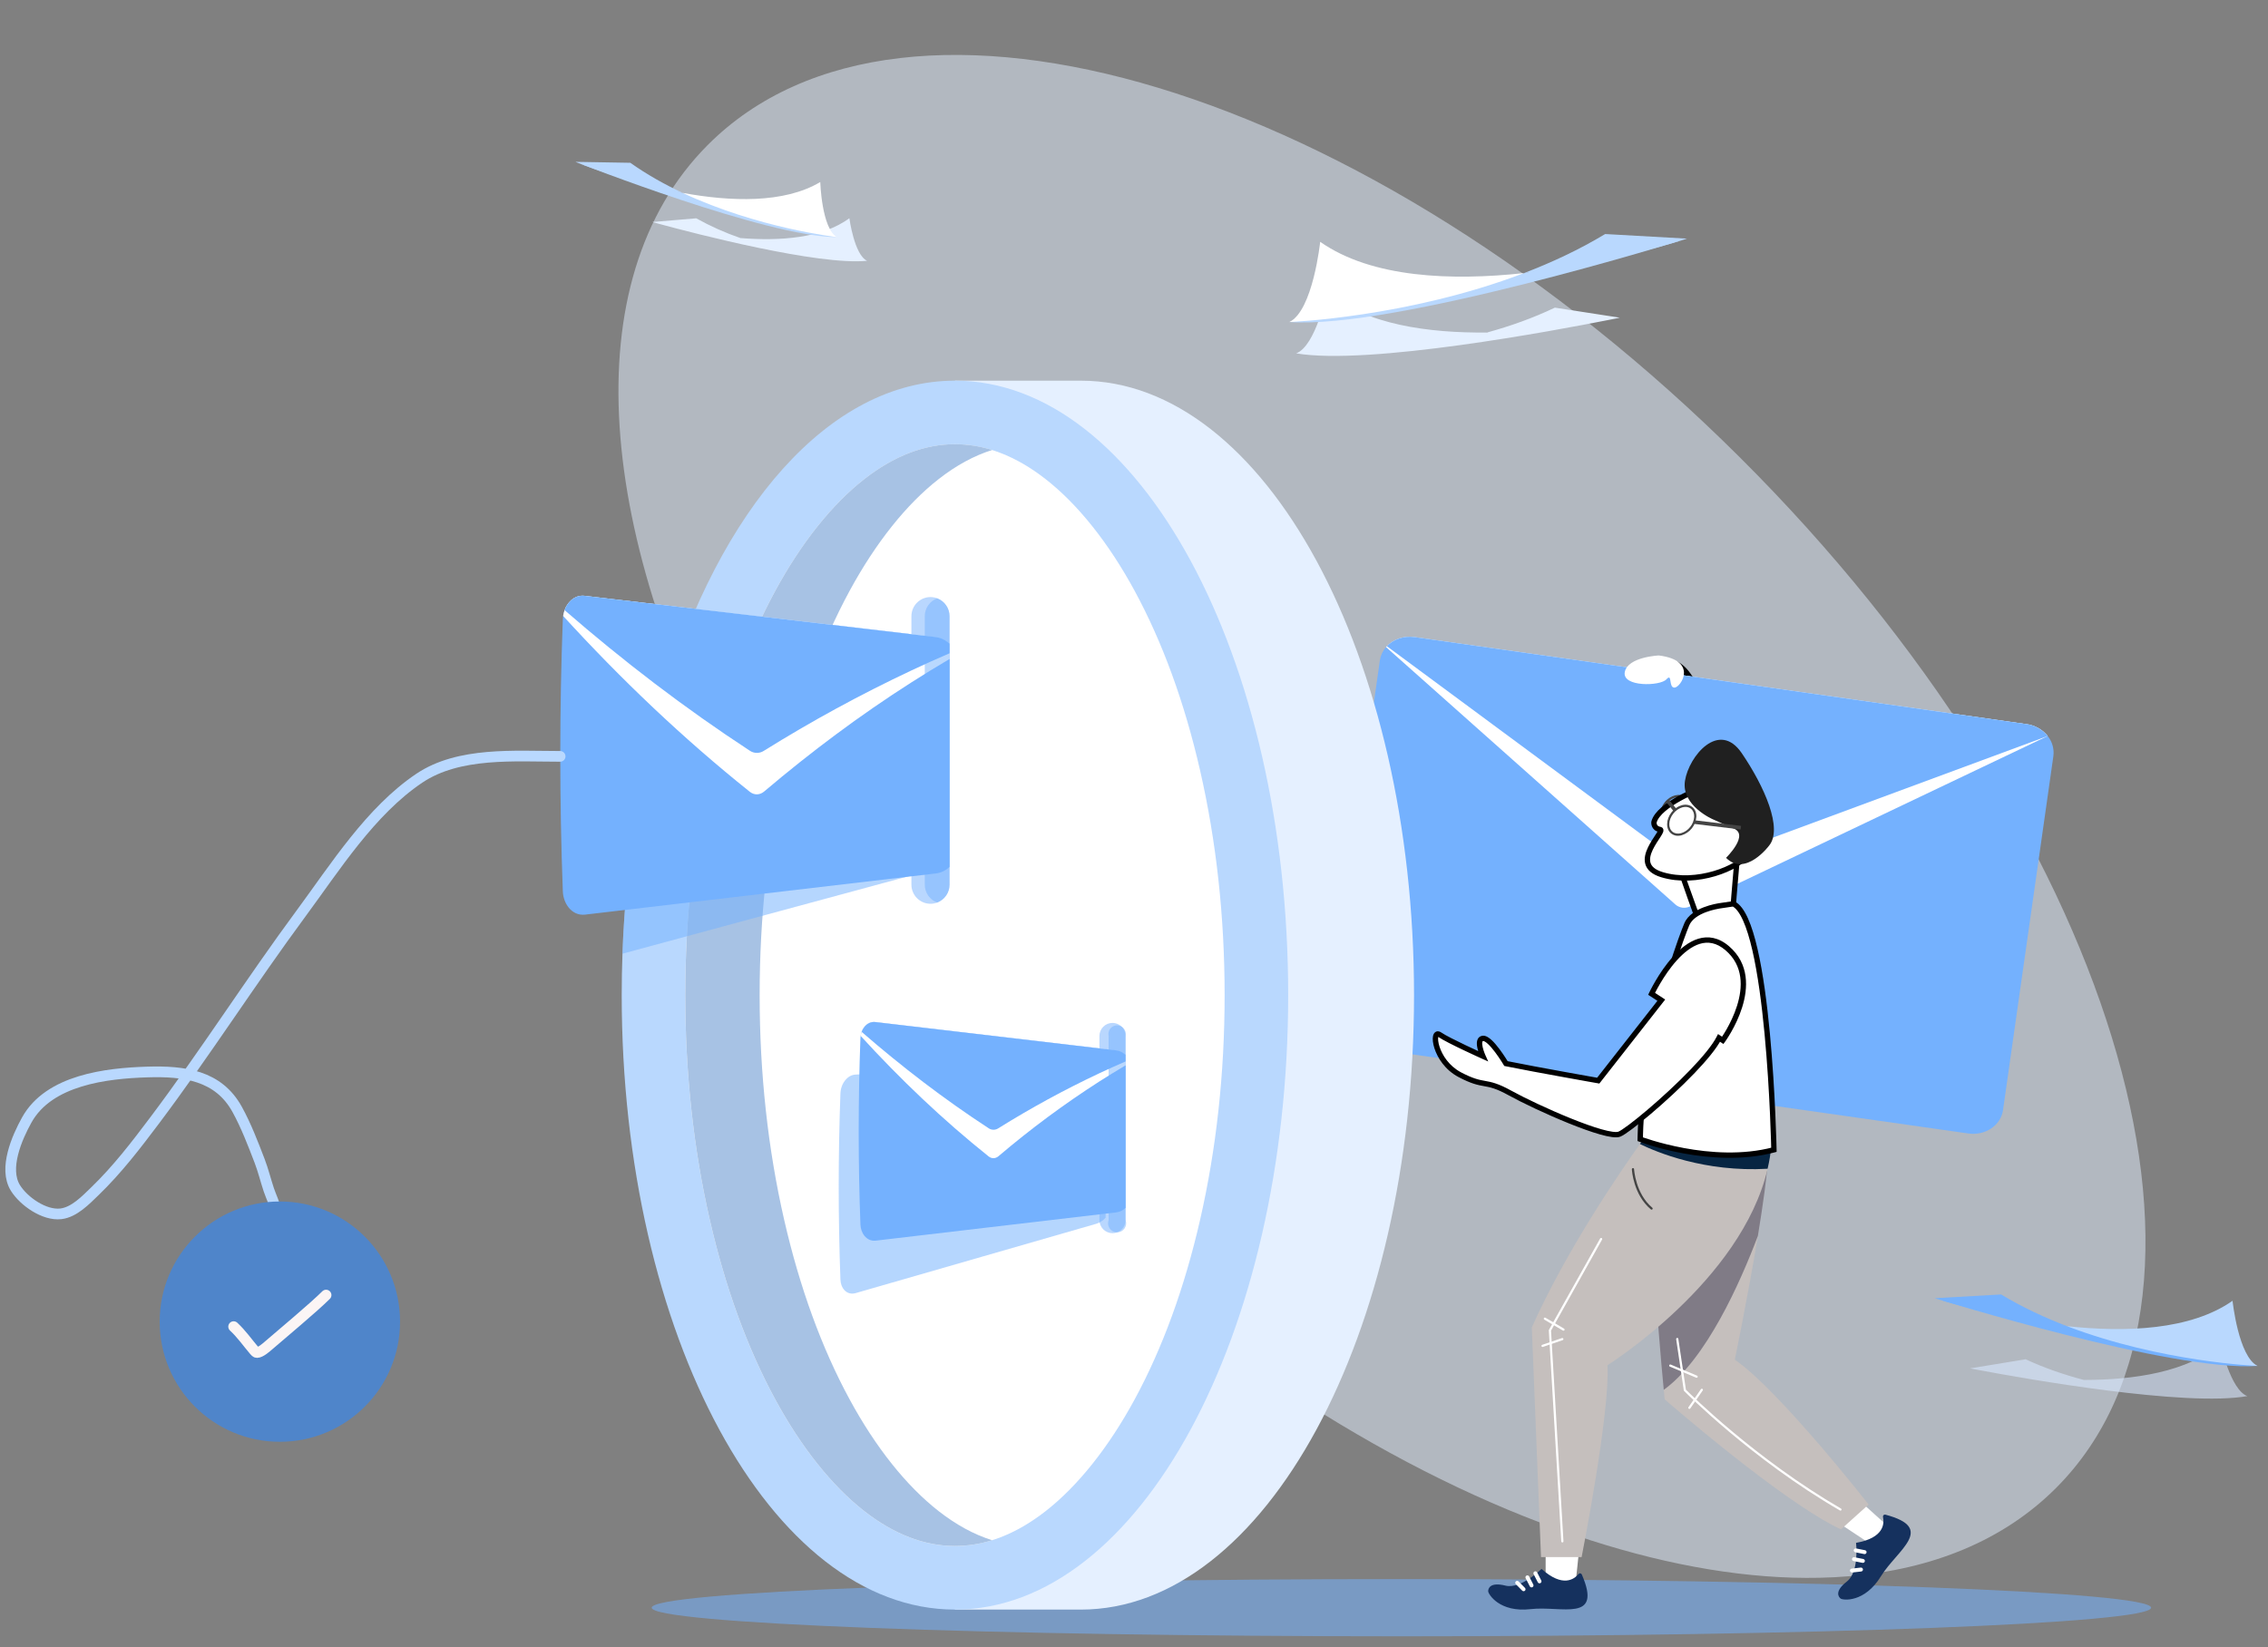 <svg width="212" height="154" viewBox="0 0 212 154" fill="none" xmlns="http://www.w3.org/2000/svg">
<rect x="0" y="0" width="212" height="154" fill="#808080" stroke="none"/>
<g clip-path="url(#clip0_1493_4987)">
<path opacity="0.53" d="M130.994 152.997C169.697 152.997 201.073 151.799 201.073 150.322C201.073 148.845 169.697 147.647 130.994 147.647C92.29 147.647 60.915 148.845 60.915 150.322C60.915 151.799 92.29 152.997 130.994 152.997Z" fill="#74B1FE"/>
<path opacity="0.5" d="M192.213 139.103C187.291 144.044 180.616 146.742 172.81 147.383C171.915 147.458 171.005 147.505 170.08 147.524C163.519 147.666 156.256 146.459 148.63 144.004C147.594 143.671 146.551 143.315 145.501 142.935C129.267 137.066 111.629 125.742 95.739 109.918C94.31 108.496 92.918 107.059 91.564 105.609C82.475 95.895 75.049 85.64 69.503 75.534C55.717 50.429 53.516 26.25 66.144 13.568C84.613 -4.979 127.806 8.088 162.62 42.752C197.433 77.417 210.681 120.558 192.213 139.103Z" fill="#E5F0FF"/>
<path d="M114.352 60.232C116.205 60.232 117.707 58.729 117.707 56.876C117.707 55.023 116.205 53.521 114.352 53.521C112.498 53.521 110.996 55.023 110.996 56.876C110.996 58.729 112.498 60.232 114.352 60.232Z" fill="#D7E4F9"/>
<path d="M110.927 50.081C112.237 48.771 112.237 46.646 110.927 45.336C109.616 44.026 107.492 44.026 106.181 45.336C104.871 46.646 104.871 48.771 106.181 50.081C107.492 51.392 109.616 51.392 110.927 50.081Z" fill="#D7E4F9"/>
<path d="M156.759 61.857C156.759 61.857 158.446 62.431 159.173 65.836L154.731 65.102L156.759 61.857Z" fill="black"/>
<path d="M191.937 70.707L187.231 103.8C187.027 105.23 185.573 106.208 183.982 105.98L126.789 97.842C125.197 97.616 124.072 96.273 124.276 94.843L128.982 61.751C129.049 61.288 129.249 60.854 129.558 60.503C129.583 60.475 129.608 60.448 129.634 60.419C130.248 59.774 131.212 59.426 132.231 59.571L189.424 67.706C190.203 67.809 190.913 68.207 191.406 68.819C191.619 69.081 191.776 69.384 191.867 69.708C191.958 70.033 191.982 70.373 191.937 70.707Z" fill="#74B1FE"/>
<path d="M191.407 68.819L157.955 84.757C157.735 84.862 157.489 84.9 157.247 84.865C157.005 84.831 156.779 84.726 156.597 84.564L129.559 60.503C129.584 60.475 129.608 60.448 129.635 60.419C130.249 59.774 131.212 59.426 132.232 59.571L189.425 67.705C190.204 67.809 190.914 68.207 191.407 68.819Z" fill="white"/>
<path d="M191.407 68.819L159.614 80.577C159.056 80.779 158.457 80.841 157.869 80.757C157.281 80.674 156.723 80.447 156.243 80.097L129.634 60.42C130.249 59.775 131.212 59.426 132.231 59.571L189.425 67.706C190.204 67.809 190.913 68.207 191.407 68.819Z" fill="#74B1FE"/>
<path d="M156.199 77.232C155.97 77.236 155.747 77.161 155.566 77.021C155.042 76.606 155.057 75.712 155.599 75.026C156.141 74.341 157.009 74.122 157.533 74.534C157.791 74.739 157.927 75.061 157.916 75.444C157.89 75.839 157.744 76.218 157.498 76.528C157.252 76.839 156.918 77.067 156.539 77.183C156.428 77.214 156.314 77.231 156.199 77.232ZM156.897 74.531C156.514 74.531 156.076 74.754 155.76 75.154C155.288 75.751 155.258 76.516 155.693 76.86C155.9 77.024 156.182 77.069 156.488 76.987C156.827 76.888 157.125 76.684 157.338 76.403C157.563 76.131 157.694 75.794 157.712 75.441C157.72 75.125 157.612 74.861 157.405 74.698C157.26 74.586 157.081 74.527 156.897 74.531Z" fill="#444444"/>
<path d="M172.036 142.505L174.915 144.414L176.533 142.764L173.877 140.37L172.036 142.505Z" fill="white"/>
<path d="M176.011 141.835C176.144 142.437 176.13 143.798 173.494 144.258C173.494 144.258 173.815 146.96 172.635 147.874C171.456 148.789 171.851 149.314 172.052 149.468C172.252 149.623 174.275 149.897 175.821 147.381C177.334 144.919 181.015 142.884 176.234 141.622C176.204 141.614 176.173 141.614 176.143 141.622C176.113 141.63 176.086 141.645 176.063 141.666C176.041 141.687 176.025 141.714 176.015 141.744C176.006 141.773 176.005 141.804 176.011 141.835Z" fill="#15315E"/>
<path d="M174.474 145.162C174.484 145.114 174.474 145.065 174.447 145.024C174.42 144.984 174.378 144.956 174.33 144.946L173.495 144.782C173.447 144.773 173.398 144.783 173.358 144.81C173.317 144.837 173.289 144.879 173.28 144.927C173.271 144.975 173.281 145.024 173.308 145.064C173.335 145.105 173.377 145.133 173.425 145.142L174.259 145.307C174.307 145.316 174.356 145.306 174.397 145.279C174.437 145.252 174.465 145.21 174.474 145.162Z" fill="white"/>
<path d="M144.478 145.179V147.616L147.238 148.435L147.605 144.92L144.478 145.179Z" fill="white"/>
<path d="M147.553 147.171C147.162 147.65 146.084 148.48 144.093 146.694C144.093 146.694 142.168 148.618 140.721 148.257C139.273 147.897 139.104 148.531 139.107 148.784C139.111 149.038 140.147 150.796 143.078 150.455C145.95 150.12 149.825 151.755 147.859 147.217C147.847 147.188 147.828 147.163 147.803 147.144C147.779 147.125 147.75 147.113 147.719 147.108C147.688 147.104 147.657 147.107 147.628 147.118C147.599 147.129 147.573 147.148 147.553 147.171Z" fill="#15315E"/>
<path d="M143.99 148.022C144.034 148 144.066 147.962 144.081 147.915C144.096 147.869 144.092 147.819 144.07 147.776L143.682 147.019C143.671 146.997 143.656 146.978 143.638 146.963C143.62 146.947 143.598 146.935 143.575 146.928C143.552 146.92 143.528 146.917 143.504 146.919C143.48 146.921 143.457 146.928 143.435 146.939C143.392 146.961 143.359 146.999 143.344 147.046C143.329 147.092 143.333 147.142 143.355 147.186L143.744 147.943C143.766 147.986 143.804 148.019 143.851 148.034C143.897 148.048 143.947 148.044 143.99 148.022Z" fill="white"/>
<path d="M143.243 148.404C143.287 148.382 143.319 148.343 143.334 148.297C143.349 148.251 143.345 148.201 143.323 148.157L142.936 147.4C142.914 147.356 142.875 147.324 142.829 147.309C142.782 147.294 142.732 147.298 142.689 147.32C142.646 147.343 142.613 147.381 142.598 147.427C142.583 147.474 142.587 147.524 142.609 147.567L142.997 148.324C143.019 148.367 143.057 148.4 143.103 148.415C143.15 148.43 143.2 148.426 143.243 148.404Z" fill="white"/>
<path d="M142.544 148.73C142.578 148.695 142.598 148.649 142.598 148.6C142.598 148.551 142.578 148.505 142.544 148.47L141.947 147.863C141.913 147.829 141.866 147.81 141.818 147.81C141.769 147.81 141.723 147.829 141.688 147.863C141.654 147.898 141.635 147.944 141.635 147.993C141.635 148.041 141.654 148.088 141.688 148.123L142.286 148.724C142.32 148.759 142.366 148.779 142.414 148.78C142.462 148.781 142.509 148.763 142.544 148.73Z" fill="white"/>
<path d="M174.667 140.672L172.08 143.001C166.56 140.414 155.605 130.839 155.605 130.839C155.605 130.839 155.571 130.5 155.519 129.949C155.292 127.552 154.704 121.13 154.917 120.92L155.707 109.842L155.995 105.782L165.222 106.604C165.292 106.923 165.304 107.445 165.272 108.116C165.188 109.872 164.796 112.658 164.317 115.562C163.399 121.131 162.161 127.133 162.161 127.133C166.301 129.976 174.667 140.672 174.667 140.672Z" fill="#C5BFBD"/>
<path opacity="0.4" d="M165.272 108.114C165.189 109.87 164.796 112.655 164.317 115.56C162.665 119.932 159.494 127.075 155.519 129.951C155.292 127.554 154.704 121.132 154.917 120.922L155.707 109.843L165.272 108.114Z" fill="#191436"/>
<path d="M165.567 107.216C165.5 107.911 165.386 108.6 165.226 109.279C162.783 119.814 150.258 127.648 150.258 127.648C150.517 132.047 147.842 145.589 147.842 145.589H144.045L143.185 124.115C146.42 116.871 151.518 109.459 153.291 106.97C153.693 106.406 153.923 106.095 153.923 106.095L165.567 107.216Z" fill="#C5BFBD"/>
<path d="M165.567 107.216C165.5 107.91 165.386 108.6 165.226 109.279C159.328 109.621 154.816 107.716 153.291 106.967C153.693 106.403 153.923 106.092 153.923 106.092L165.567 107.216Z" fill="#072542"/>
<path d="M174.314 145.983C174.323 145.935 174.313 145.886 174.285 145.845C174.258 145.805 174.216 145.777 174.169 145.767L173.334 145.603C173.286 145.594 173.237 145.604 173.196 145.631C173.156 145.658 173.128 145.7 173.119 145.748C173.109 145.795 173.119 145.845 173.146 145.885C173.173 145.926 173.215 145.954 173.263 145.963L174.098 146.128C174.146 146.137 174.195 146.127 174.236 146.1C174.276 146.073 174.304 146.031 174.314 145.983Z" fill="white"/>
<path d="M174.137 146.734C174.134 146.71 174.127 146.686 174.116 146.665C174.104 146.643 174.088 146.624 174.07 146.609C174.051 146.594 174.029 146.582 174.006 146.576C173.982 146.569 173.958 146.567 173.934 146.57L173.089 146.665C173.064 146.668 173.041 146.675 173.02 146.687C172.998 146.698 172.979 146.714 172.964 146.733C172.949 146.752 172.938 146.773 172.931 146.797C172.924 146.82 172.922 146.844 172.924 146.868C172.927 146.893 172.934 146.916 172.946 146.937C172.957 146.959 172.973 146.978 172.992 146.993C173.011 147.008 173.032 147.02 173.056 147.026C173.079 147.033 173.103 147.035 173.127 147.033L173.973 146.937C173.997 146.934 174.02 146.927 174.042 146.916C174.063 146.904 174.082 146.889 174.097 146.87C174.112 146.851 174.124 146.829 174.131 146.806C174.137 146.782 174.139 146.758 174.137 146.734Z" fill="white"/>
<path d="M162.42 79.799C162.42 79.799 162.357 80.523 162.281 81.432C162.154 82.922 161.987 84.909 161.987 85.016C161.987 85.189 158.646 85.75 158.646 85.75C158.646 85.75 158.345 84.917 158.019 84.01C157.636 82.94 157.212 81.767 157.198 81.717L162.42 79.799Z" fill="white" stroke="black" stroke-width="0.5"/>
<path d="M155.057 61.286C155.057 61.286 152.156 61.415 151.877 62.833C151.597 64.25 155.186 64.165 155.766 63.52C156.346 62.876 155.938 64.294 156.518 64.294C157.098 64.294 158.796 61.758 155.057 61.286Z" fill="white"/>
<path d="M153.325 106.205C153.379 103.903 153.667 101.535 154.07 99.272L159.328 91.74H162.978C162.978 91.74 163.487 102.42 153.325 106.205Z" fill="#E59D29"/>
<path d="M160.909 96.467C160.727 97.305 159.627 98.688 158.231 100.146L154.505 94.516L156.122 92.452L160.909 96.467Z" fill="#BACAE2"/>
<path d="M165.816 107.507C159.983 109.059 153.318 106.516 153.318 106.516C153.318 106.413 153.323 106.309 153.325 106.205C153.38 103.903 153.667 101.535 154.07 99.272C155.201 92.928 157.251 87.407 157.675 86.418C158.257 85.059 160.554 84.736 160.684 84.703L162.026 84.505C165.405 86.151 165.816 107.507 165.816 107.507Z" fill="white"/>
<path d="M165.816 107.507L165.88 107.749L166.069 107.698L166.066 107.502L165.816 107.507ZM153.318 106.516H153.068V106.688L153.229 106.75L153.318 106.516ZM153.325 106.205L153.075 106.199L153.075 106.2L153.325 106.205ZM154.07 99.272L153.824 99.228L153.824 99.228L154.07 99.272ZM157.675 86.418L157.445 86.319L157.445 86.319L157.675 86.418ZM160.684 84.703L160.648 84.456L160.636 84.458L160.625 84.46L160.684 84.703ZM162.026 84.505L162.136 84.28L162.066 84.246L161.99 84.258L162.026 84.505ZM165.751 107.265C162.886 108.028 159.804 107.787 157.425 107.348C156.238 107.129 155.232 106.862 154.523 106.65C154.168 106.544 153.888 106.451 153.697 106.386C153.602 106.353 153.529 106.327 153.48 106.309C153.456 106.3 153.437 106.294 153.425 106.289C153.419 106.287 153.414 106.285 153.411 106.284C153.41 106.283 153.409 106.283 153.408 106.283C153.408 106.283 153.408 106.283 153.408 106.282C153.408 106.282 153.407 106.282 153.407 106.282C153.407 106.282 153.407 106.282 153.318 106.516C153.229 106.75 153.229 106.75 153.229 106.75C153.229 106.75 153.23 106.75 153.23 106.75C153.23 106.75 153.23 106.75 153.231 106.75C153.232 106.751 153.233 106.751 153.235 106.752C153.239 106.753 153.244 106.755 153.25 106.758C153.264 106.763 153.284 106.77 153.309 106.779C153.361 106.798 153.437 106.825 153.535 106.859C153.731 106.926 154.018 107.021 154.379 107.129C155.102 107.345 156.126 107.617 157.335 107.84C159.747 108.284 162.913 108.538 165.88 107.749L165.751 107.265ZM153.568 106.516C153.568 106.416 153.573 106.322 153.575 106.21L153.075 106.2C153.073 106.296 153.068 106.41 153.068 106.516H153.568ZM153.575 106.211C153.629 103.924 153.915 101.57 154.316 99.316L153.824 99.228C153.419 101.5 153.13 103.881 153.075 106.199L153.575 106.211ZM154.316 99.316C155.444 92.993 157.487 87.491 157.905 86.516L157.445 86.319C157.014 87.324 154.959 92.863 153.824 99.228L154.316 99.316ZM157.905 86.516C158.154 85.935 158.788 85.546 159.439 85.296C160.083 85.049 160.649 84.97 160.744 84.946L160.625 84.46C160.625 84.46 160.618 84.462 160.59 84.467C160.566 84.471 160.534 84.477 160.495 84.485C160.416 84.5 160.31 84.521 160.185 84.55C159.934 84.608 159.605 84.697 159.259 84.83C158.583 85.089 157.778 85.542 157.445 86.319L157.905 86.516ZM160.721 84.951L162.063 84.752L161.99 84.258L160.648 84.456L160.721 84.951ZM161.917 84.73C162.255 84.895 162.601 85.336 162.931 86.069C163.256 86.789 163.545 87.74 163.8 88.85C164.31 91.067 164.677 93.878 164.939 96.647C165.201 99.414 165.358 102.13 165.449 104.156C165.495 105.168 165.524 106.008 165.542 106.594C165.551 106.887 165.557 107.117 165.56 107.273C165.562 107.351 165.564 107.411 165.565 107.451C165.565 107.471 165.565 107.486 165.565 107.497C165.566 107.502 165.566 107.506 165.566 107.508C165.566 107.509 165.566 107.51 165.566 107.511C165.566 107.511 165.566 107.511 165.566 107.512C165.566 107.512 165.566 107.512 165.816 107.507C166.066 107.502 166.066 107.502 166.066 107.502C166.066 107.502 166.066 107.501 166.066 107.501C166.066 107.5 166.066 107.499 166.066 107.498C166.066 107.496 166.065 107.492 166.065 107.486C166.065 107.476 166.065 107.461 166.064 107.44C166.064 107.4 166.062 107.339 166.06 107.261C166.056 107.103 166.05 106.873 166.041 106.579C166.024 105.99 165.994 105.149 165.948 104.133C165.857 102.103 165.7 99.378 165.437 96.6C165.174 93.824 164.805 90.987 164.287 88.738C164.029 87.614 163.731 86.626 163.387 85.863C163.048 85.113 162.642 84.527 162.136 84.28L161.917 84.73Z" fill="black"/>
<path d="M159.098 73.674C159.098 73.674 155.022 75.194 154.602 76.876C154.602 76.876 154.538 77.458 155.168 77.555C155.798 77.653 152.09 80.79 155.346 81.782C158.602 82.773 162.483 81.18 163.432 79.841C164.381 78.503 166.214 71.086 159.098 73.674Z" fill="white" stroke="black" stroke-width="0.5"/>
<path d="M160.111 76.607C160.111 76.607 157.135 75.335 157.502 73.006C157.869 70.677 160.693 67.315 162.807 70.418C164.92 73.521 166.688 77.49 165.351 79.086C165.351 79.086 163.152 82.019 161.341 80.208C161.341 80.208 163.648 77.964 161.943 77.426L160.111 76.607Z" fill="#202020"/>
<path d="M154.382 113.104C154.358 113.104 154.335 113.096 154.316 113.08C152.677 111.709 152.543 109.422 152.538 109.326C152.538 109.312 152.54 109.299 152.544 109.286C152.549 109.273 152.555 109.262 152.565 109.252C152.574 109.242 152.584 109.234 152.597 109.228C152.609 109.222 152.622 109.219 152.635 109.218C152.649 109.217 152.662 109.219 152.675 109.224C152.688 109.228 152.699 109.235 152.709 109.244C152.719 109.253 152.727 109.264 152.733 109.276C152.739 109.289 152.742 109.302 152.743 109.315C152.743 109.338 152.879 111.61 154.448 112.923C154.464 112.936 154.476 112.954 154.481 112.975C154.487 112.995 154.486 113.017 154.479 113.037C154.471 113.056 154.458 113.073 154.441 113.086C154.424 113.098 154.403 113.104 154.382 113.104Z" fill="#444444"/>
<path d="M146.041 144.22C146.015 144.22 145.989 144.21 145.97 144.192C145.951 144.174 145.94 144.149 145.938 144.123L144.773 124.369L149.575 115.797C149.589 115.774 149.611 115.758 149.637 115.752C149.663 115.745 149.69 115.748 149.713 115.761C149.736 115.774 149.753 115.796 149.761 115.821C149.769 115.846 149.767 115.873 149.755 115.897L144.982 124.415L146.143 144.111C146.144 144.124 146.142 144.138 146.138 144.151C146.134 144.163 146.127 144.175 146.118 144.186C146.109 144.196 146.098 144.204 146.086 144.21C146.074 144.216 146.06 144.219 146.047 144.22H146.041Z" fill="white"/>
<path d="M144.189 125.943C144.164 125.943 144.141 125.935 144.122 125.919C144.103 125.903 144.091 125.881 144.087 125.857C144.083 125.833 144.088 125.808 144.1 125.787C144.113 125.767 144.132 125.751 144.155 125.743L146.008 125.109C146.033 125.103 146.06 125.106 146.083 125.118C146.106 125.13 146.123 125.151 146.132 125.176C146.14 125.2 146.139 125.227 146.128 125.251C146.118 125.275 146.098 125.293 146.075 125.303L144.221 125.937C144.211 125.941 144.2 125.943 144.189 125.943Z" fill="white"/>
<path d="M146.15 124.425C146.132 124.425 146.114 124.42 146.098 124.411C145.439 124.019 144.432 123.425 144.362 123.392C144.337 123.38 144.318 123.36 144.309 123.334C144.299 123.309 144.3 123.281 144.311 123.256C144.316 123.244 144.324 123.233 144.333 123.223C144.342 123.214 144.354 123.206 144.366 123.201C144.378 123.196 144.391 123.194 144.405 123.194C144.418 123.194 144.431 123.196 144.444 123.202C144.522 123.235 145.921 124.066 146.203 124.232C146.222 124.243 146.237 124.261 146.245 124.282C146.254 124.303 146.255 124.326 146.248 124.348C146.242 124.37 146.229 124.389 146.211 124.402C146.193 124.416 146.17 124.423 146.148 124.423L146.15 124.425Z" fill="white"/>
<path d="M172.036 141.245C172.018 141.245 172.001 141.24 171.985 141.231C163.712 136.428 157.484 130.118 157.42 130.055L157.396 130.031L156.68 125.221C156.677 125.208 156.677 125.193 156.68 125.18C156.682 125.166 156.688 125.152 156.696 125.141C156.704 125.129 156.714 125.119 156.726 125.112C156.738 125.104 156.752 125.099 156.766 125.097C156.779 125.095 156.794 125.096 156.807 125.1C156.821 125.104 156.834 125.11 156.845 125.119C156.856 125.128 156.865 125.139 156.872 125.151C156.878 125.164 156.882 125.177 156.883 125.191L157.59 129.935C158.015 130.362 164.095 136.413 172.088 141.054C172.108 141.065 172.123 141.082 172.132 141.103C172.141 141.124 172.142 141.148 172.137 141.17C172.131 141.191 172.118 141.211 172.099 141.225C172.081 141.238 172.059 141.246 172.036 141.245Z" fill="white"/>
<path d="M158.592 128.824C158.579 128.824 158.565 128.821 158.553 128.816L156.094 127.781C156.081 127.776 156.069 127.769 156.059 127.759C156.049 127.749 156.041 127.738 156.035 127.725C156.03 127.712 156.027 127.699 156.027 127.685C156.027 127.671 156.03 127.657 156.035 127.644C156.04 127.631 156.048 127.62 156.058 127.61C156.068 127.6 156.08 127.593 156.093 127.588C156.106 127.583 156.12 127.581 156.134 127.581C156.148 127.582 156.162 127.585 156.174 127.591L158.632 128.627C158.654 128.636 158.672 128.652 158.684 128.673C158.695 128.694 158.698 128.718 158.694 128.742C158.689 128.765 158.676 128.786 158.658 128.801C158.639 128.816 158.616 128.824 158.592 128.824Z" fill="white"/>
<path d="M157.913 131.735C157.892 131.735 157.872 131.728 157.855 131.717C157.832 131.701 157.817 131.677 157.812 131.651C157.807 131.624 157.813 131.596 157.829 131.574L158.993 129.891C159.009 129.869 159.033 129.854 159.059 129.849C159.086 129.844 159.114 129.85 159.136 129.865C159.158 129.881 159.174 129.904 159.179 129.931C159.183 129.958 159.178 129.985 159.162 130.008L157.998 131.691C157.989 131.704 157.976 131.716 157.961 131.723C157.946 131.731 157.93 131.735 157.913 131.735Z" fill="white"/>
<path d="M156.85 78.149C156.621 78.153 156.398 78.078 156.217 77.937C155.694 77.523 155.708 76.629 156.251 75.944C156.491 75.628 156.828 75.398 157.209 75.287C157.579 75.189 157.925 75.248 158.183 75.452C158.441 75.655 158.578 75.979 158.566 76.362C158.54 76.757 158.394 77.134 158.148 77.445C157.902 77.755 157.568 77.984 157.189 78.1C157.079 78.131 156.965 78.147 156.85 78.149ZM157.55 75.448C157.452 75.449 157.356 75.462 157.262 75.487C156.924 75.586 156.626 75.79 156.412 76.07C155.94 76.666 155.91 77.431 156.345 77.775C156.552 77.939 156.833 77.984 157.139 77.903C157.478 77.804 157.776 77.599 157.99 77.319C158.214 77.046 158.345 76.709 158.363 76.357C158.371 76.041 158.263 75.777 158.057 75.614C157.912 75.502 157.733 75.443 157.55 75.447V75.448Z" fill="#444444"/>
<path d="M162.745 77.221L158.347 76.69L158.306 77.028L162.704 77.558L162.745 77.221Z" fill="#444444"/>
<path d="M156.746 75.687L156.021 74.792L155.757 75.005L156.482 75.901L156.746 75.687Z" fill="#444444"/>
<path d="M101.027 35.593H89.262V39.833C77.891 48.394 69.878 68.993 69.878 93.046C69.878 117.098 77.891 137.698 89.262 146.259V150.499H101.027C118.23 150.499 132.176 124.776 132.176 93.046C132.176 61.316 118.23 35.593 101.027 35.593Z" fill="#E5F0FF"/>
<path d="M120.412 93.046C120.412 124.776 106.466 150.498 89.263 150.498C72.06 150.498 58.114 124.776 58.114 93.046C58.114 91.743 58.138 90.452 58.185 89.172C58.495 80.584 59.827 72.513 61.961 65.368C67.26 47.619 77.501 35.592 89.263 35.592C106.466 35.593 120.412 61.316 120.412 93.046Z" fill="#B9D8FE"/>
<path d="M89.263 144.556C86.414 144.556 83.564 143.462 80.793 141.299C77.776 138.946 74.895 135.328 72.461 130.839C69.857 126.036 67.802 120.398 66.353 114.081C64.829 107.433 64.055 100.356 64.055 93.046C64.055 85.737 64.828 78.659 66.353 72.011C67.802 65.695 69.856 60.056 72.461 55.253C74.895 50.766 77.776 47.147 80.793 44.794C83.564 42.632 86.414 41.535 89.263 41.535C92.111 41.535 94.961 42.63 97.732 44.794C100.75 47.147 103.631 50.764 106.065 55.253C108.669 60.056 110.724 65.695 112.172 72.011C113.697 78.659 114.471 85.737 114.471 93.046C114.471 100.356 113.698 107.433 112.172 114.081C110.724 120.398 108.67 126.036 106.065 130.839C103.631 135.326 100.75 138.945 97.732 141.299C94.961 143.46 92.112 144.556 89.263 144.556Z" fill="white"/>
<path d="M87.745 141.297C89.387 142.578 91.058 143.486 92.739 144.012C91.615 144.368 90.443 144.55 89.264 144.554C86.414 144.554 83.564 143.459 80.794 141.297C77.776 138.944 74.895 135.326 72.461 130.836C69.858 126.034 67.803 120.395 66.354 114.079C64.829 107.431 64.056 100.353 64.056 93.044C64.056 85.734 64.829 78.657 66.354 72.009C67.803 65.692 69.856 60.054 72.461 55.251C74.895 50.764 77.776 47.145 80.794 44.792C83.564 42.629 86.414 41.533 89.264 41.533C90.443 41.537 91.615 41.719 92.739 42.075C91.058 42.603 89.387 43.509 87.745 44.792C84.727 47.145 81.847 50.763 79.413 55.251C76.808 60.054 74.754 65.692 73.305 72.009C71.782 78.657 71.007 85.734 71.007 93.044C71.007 100.354 71.781 107.431 73.305 114.079C74.754 120.395 76.807 126.034 79.413 130.836C81.847 135.328 84.728 138.944 87.745 141.297Z" fill="#A7C2E4"/>
<path opacity="0.5" d="M105.214 96.864V114.082C105.213 114.331 105.137 114.573 104.995 114.777C104.853 114.982 104.653 115.138 104.42 115.226C104.283 115.278 104.137 115.305 103.99 115.304C103.666 115.303 103.356 115.174 103.127 114.945C102.898 114.716 102.768 114.406 102.768 114.082V96.864C102.769 96.54 102.898 96.23 103.127 96.002C103.356 95.773 103.666 95.644 103.99 95.643C104.136 95.643 104.281 95.67 104.418 95.722C104.651 95.809 104.851 95.966 104.993 96.17C105.135 96.374 105.211 96.617 105.212 96.865L105.214 96.864Z" fill="#74B1FE"/>
<g style="mix-blend-mode:multiply" opacity="0.53">
<path d="M103.039 99.369C102.855 99.294 102.657 99.262 102.459 99.274C101.94 99.302 101.421 99.329 100.902 99.358L79.954 100.476C79.781 100.486 79.613 100.535 79.461 100.618C79.432 100.635 79.403 100.652 79.375 100.67C79.346 100.688 79.32 100.707 79.292 100.727C79.263 100.747 79.237 100.769 79.212 100.791C79.173 100.826 79.135 100.861 79.098 100.901C78.907 101.104 78.762 101.347 78.673 101.612C78.63 101.738 78.599 101.868 78.58 102C78.57 102.073 78.563 102.147 78.559 102.222C78.344 108.067 78.344 113.875 78.559 119.645C78.581 120.405 79.107 121.13 79.953 120.915C86.936 118.904 93.918 116.892 100.901 114.878C101.42 114.729 101.939 114.58 102.459 114.43C102.804 114.327 103.112 114.126 103.346 113.852V99.551C103.253 99.475 103.15 99.413 103.039 99.369Z" fill="#74B1FE"/>
</g>
<g style="mix-blend-mode:multiply" opacity="0.53">
<path d="M86.938 64.494V81.014C86.643 81.335 86.264 81.567 85.843 81.681C85.205 81.855 84.567 82.027 83.928 82.199C75.346 84.525 66.764 86.849 58.182 89.172C58.492 80.584 59.824 72.513 61.958 65.368L83.928 64.268L85.843 64.172C86.085 64.158 86.327 64.195 86.554 64.281C86.692 64.332 86.821 64.404 86.938 64.494Z" fill="#74B1FE"/>
</g>
<path d="M105.214 98.636V112.935C104.974 113.173 104.662 113.323 104.327 113.362C103.808 113.422 103.289 113.483 102.77 113.544C95.787 114.365 88.804 115.186 81.822 116.006C80.973 116.076 80.45 115.262 80.428 114.497C80.212 108.689 80.212 102.882 80.428 97.074C80.431 96.999 80.438 96.927 80.448 96.855C80.467 96.728 80.498 96.603 80.542 96.483C80.627 96.237 80.773 96.016 80.966 95.842C81.003 95.81 81.041 95.781 81.081 95.753C81.106 95.735 81.135 95.718 81.16 95.703C81.186 95.688 81.215 95.673 81.244 95.66C81.272 95.647 81.298 95.635 81.33 95.623C81.487 95.565 81.656 95.544 81.822 95.565C88.805 96.384 95.787 97.205 102.77 98.027C103.289 98.087 103.808 98.148 104.327 98.209C104.663 98.248 104.975 98.4 105.214 98.639V98.636Z" fill="#74B1FE"/>
<path d="M105.214 98.636V99.613C104.389 100.099 103.574 100.6 102.77 101.113C99.474 103.227 96.324 105.562 93.342 108.1C93.06 108.343 92.704 108.357 92.412 108.128C88.114 104.693 84.155 100.914 80.445 96.856C80.464 96.729 80.496 96.604 80.539 96.484C80.624 96.238 80.77 96.018 80.963 95.843C81 95.811 81.038 95.782 81.078 95.754C81.104 95.736 81.133 95.719 81.158 95.704C81.183 95.689 81.213 95.674 81.241 95.661C81.269 95.648 81.296 95.636 81.327 95.624C81.484 95.566 81.653 95.546 81.819 95.566C88.802 96.385 95.784 97.206 102.767 98.028C103.286 98.088 103.805 98.149 104.324 98.21C104.66 98.249 104.972 98.401 105.211 98.64L105.214 98.636Z" fill="white"/>
<path d="M105.214 98.635V99.246C104.392 99.601 103.577 99.968 102.769 100.347C99.515 101.879 96.354 103.602 93.303 105.506C93.172 105.589 93.02 105.633 92.865 105.633C92.709 105.632 92.558 105.587 92.427 105.502C88.25 102.774 84.308 99.752 80.542 96.481C80.627 96.235 80.773 96.014 80.966 95.84C81.002 95.808 81.041 95.778 81.08 95.751C81.106 95.733 81.135 95.716 81.16 95.701C81.186 95.686 81.215 95.671 81.243 95.658C81.272 95.644 81.298 95.632 81.329 95.621C81.487 95.562 81.655 95.542 81.822 95.562C88.805 96.382 95.787 97.203 102.769 98.025C103.289 98.085 103.808 98.146 104.327 98.207C104.531 98.231 104.729 98.297 104.907 98.4C105.019 98.465 105.122 98.544 105.214 98.635Z" fill="#74B1FE"/>
<g style="mix-blend-mode:multiply" opacity="0.5">
<path d="M105.214 96.864V114.082C105.262 114.211 105.278 114.349 105.262 114.485C105.245 114.621 105.195 114.75 105.117 114.863C105.039 114.976 104.935 115.068 104.814 115.131C104.692 115.195 104.557 115.228 104.42 115.228C104.283 115.228 104.148 115.195 104.027 115.131C103.906 115.068 103.802 114.976 103.724 114.863C103.646 114.75 103.596 114.621 103.579 114.485C103.562 114.349 103.579 114.211 103.627 114.082V96.864C103.6 96.745 103.6 96.621 103.627 96.502C103.654 96.383 103.708 96.271 103.784 96.176C103.861 96.08 103.957 96.003 104.067 95.95C104.178 95.897 104.298 95.87 104.42 95.87C104.543 95.87 104.663 95.897 104.773 95.95C104.883 96.003 104.98 96.08 105.056 96.176C105.133 96.271 105.186 96.383 105.214 96.502C105.241 96.621 105.241 96.745 105.214 96.864Z" fill="#74B1FE"/>
</g>
<path opacity="0.5" d="M88.759 57.609V82.722C88.758 83.085 88.647 83.439 88.44 83.737C88.233 84.035 87.94 84.263 87.6 84.391C87.401 84.466 87.19 84.505 86.977 84.505C86.504 84.503 86.052 84.315 85.718 83.981C85.384 83.647 85.196 83.195 85.194 82.722V57.609C85.196 57.137 85.384 56.684 85.718 56.35C86.052 56.016 86.504 55.828 86.977 55.827C87.19 55.827 87.401 55.865 87.6 55.941C87.94 56.069 88.232 56.297 88.439 56.595C88.646 56.893 88.758 57.247 88.759 57.609Z" fill="#74B1FE"/>
<path d="M88.76 60.192V81.05C88.409 81.395 87.954 81.614 87.465 81.671L85.194 81.937C75.01 83.133 64.826 84.329 54.642 85.524C53.404 85.624 52.641 84.437 52.609 83.323C52.294 74.852 52.294 66.381 52.609 57.911C52.613 57.802 52.624 57.696 52.639 57.593C52.666 57.408 52.712 57.226 52.775 57.05C52.9 56.691 53.113 56.37 53.394 56.116C53.449 56.069 53.504 56.027 53.558 55.986C53.597 55.96 53.636 55.935 53.675 55.913C53.714 55.89 53.756 55.868 53.796 55.849C53.837 55.83 53.88 55.813 53.922 55.795C54.151 55.709 54.397 55.68 54.64 55.709C64.824 56.904 75.008 58.1 85.192 59.298L87.463 59.564C87.953 59.621 88.409 59.842 88.757 60.19L88.76 60.192Z" fill="#74B1FE"/>
<path d="M88.76 60.192V61.614C87.556 62.324 86.368 63.053 85.195 63.803C80.379 66.876 75.818 70.288 71.444 73.994C71.032 74.349 70.514 74.369 70.091 74.035C63.825 69.026 58.049 63.514 52.639 57.593C52.666 57.408 52.712 57.226 52.776 57.05C52.9 56.691 53.113 56.37 53.394 56.116C53.449 56.069 53.504 56.027 53.559 55.986C53.597 55.96 53.636 55.935 53.675 55.913C53.714 55.89 53.756 55.868 53.797 55.849C53.837 55.83 53.88 55.813 53.922 55.795C54.151 55.709 54.398 55.68 54.64 55.709C64.824 56.904 75.008 58.1 85.192 59.298L87.463 59.564C87.953 59.621 88.409 59.842 88.757 60.19L88.76 60.192Z" fill="white"/>
<path d="M88.76 60.191V61.082C87.561 61.599 86.372 62.134 85.195 62.688C80.448 64.922 75.838 67.434 71.388 70.211C71.197 70.334 70.974 70.398 70.747 70.397C70.52 70.396 70.298 70.33 70.108 70.206C64.017 66.223 58.268 61.82 52.775 57.05C52.9 56.691 53.113 56.37 53.394 56.116C53.447 56.07 53.501 56.026 53.558 55.986C53.597 55.96 53.636 55.935 53.675 55.913C53.714 55.89 53.756 55.868 53.797 55.849C53.837 55.83 53.88 55.813 53.922 55.795C54.151 55.709 54.398 55.68 54.64 55.709C64.824 56.904 75.008 58.1 85.192 59.298L87.463 59.564C87.761 59.599 88.049 59.695 88.309 59.846C88.474 59.94 88.625 60.056 88.76 60.191Z" fill="#74B1FE"/>
<g style="mix-blend-mode:multiply" opacity="0.5">
<path d="M88.759 57.61V82.722C88.758 83.085 88.647 83.439 88.439 83.737C88.233 84.035 87.94 84.263 87.6 84.391C87.261 84.263 86.968 84.035 86.761 83.737C86.555 83.439 86.443 83.085 86.442 82.722V57.61C86.443 57.247 86.554 56.893 86.761 56.595C86.968 56.297 87.261 56.069 87.6 55.941C87.94 56.069 88.232 56.297 88.439 56.595C88.646 56.893 88.758 57.247 88.759 57.61Z" fill="#74B1FE"/>
</g>
<g style="mix-blend-mode:multiply">
<path d="M151.405 29.703L145.339 28.765C143.298 29.743 141.147 30.501 139.003 31.09H139.084L138.955 31.104L139.003 31.091C133.572 31.15 127.629 30.361 124.037 27.281C124.037 27.281 123.001 32.356 121.16 33.039C127.898 34.189 145.487 30.88 150.222 29.942C150.976 29.799 151.405 29.703 151.405 29.703Z" fill="#E5F0FF"/>
</g>
<path d="M157.689 22.313C157.149 22.484 130.299 30.812 120.526 30.11L157.149 22.484" fill="#B9D8FE"/>
<path d="M120.526 30.11C122.73 29.038 123.404 22.61 123.404 22.61C128.237 26.003 135.716 26.264 142.453 25.535C131.585 29.689 120.526 30.11 120.526 30.11Z" fill="white"/>
<path d="M157.689 22.313C157.689 22.313 150.611 24.651 142.453 25.535C145.044 24.544 147.625 23.342 150.042 21.882L157.689 22.313Z" fill="#B9D8FE"/>
<g style="mix-blend-mode:multiply" opacity="0.6">
<path d="M210.07 130.537C208.489 129.967 207.558 125.634 207.558 125.634C204.512 128.301 199.433 129.026 194.785 129.026L194.826 129.037L194.716 129.026H194.785C192.946 128.541 191.099 127.911 189.343 127.093L184.161 127.945C184.161 127.945 184.528 128.024 185.175 128.139C189.234 128.9 204.314 131.575 210.072 130.535L210.07 130.537Z" fill="#D9E8FF"/>
</g>
<path d="M180.845 121.384C181.283 121.523 203.086 128.286 211.023 127.716L181.284 121.523" fill="#74B1FE"/>
<path d="M211.023 127.716C209.233 126.845 208.686 121.625 208.686 121.625C204.761 124.379 198.69 124.593 193.217 124C202.043 127.374 211.023 127.716 211.023 127.716Z" fill="#B9D8FE"/>
<path d="M180.845 121.384C180.845 121.384 186.591 123.282 193.218 124C191.113 123.196 189.018 122.219 187.055 121.034L180.845 121.384Z" fill="#74B1FE"/>
<g style="mix-blend-mode:multiply">
<path d="M81.053 24.385C79.853 23.843 79.395 20.401 79.395 20.401C76.851 22.295 72.84 22.549 69.21 22.259L69.241 22.27L69.155 22.254L69.21 22.259C67.781 21.767 66.399 21.148 65.08 20.412L60.98 20.759C60.98 20.759 61.262 20.843 61.761 20.973C64.885 21.819 76.494 24.841 81.053 24.385Z" fill="#E5F0FF"/>
</g>
<path d="M53.791 15.134C54.144 15.275 71.664 22.158 78.225 22.171L54.144 15.276" fill="#B9D8FE"/>
<path d="M78.225 22.171C76.806 21.346 76.673 17.02 76.673 17.02C73.28 19.044 68.272 18.854 63.808 18.035C70.861 21.345 78.225 22.171 78.225 22.171Z" fill="white"/>
<path d="M53.791 15.134C53.791 15.134 58.403 17.044 63.805 18.034C62.129 17.246 60.462 16.315 58.92 15.221L53.791 15.134Z" fill="#B9D8FE"/>
</g>
<path fill-rule="evenodd" clip-rule="evenodd" d="M155.29 93.517L154.382 92.924C154.382 92.924 157.82 85.551 161.45 88.657C165.079 91.764 161.034 97.274 161.034 97.274L160.687 97.047C160.264 97.875 159.341 98.987 158.231 100.147C155.678 102.814 152.131 105.735 151.378 106.041C150.214 106.516 143.572 103.541 141.157 102.203C139.924 101.52 139.348 101.416 138.762 101.31C138.2 101.209 137.628 101.106 136.456 100.488C134.063 99.227 133.772 96.186 134.58 96.745C135.389 97.305 138.613 98.753 138.613 98.753C138.613 98.753 137.902 97.179 138.613 97.092C139.325 97.006 140.769 99.445 140.769 99.445C143.745 100.047 149.395 101.04 149.395 101.04L154.506 94.518L155.29 93.517Z" fill="white"/>
<path d="M154.382 92.924L154.156 92.818L154.064 93.015L154.245 93.133L154.382 92.924ZM155.29 93.517L155.486 93.671L155.654 93.457L155.426 93.308L155.29 93.517ZM161.034 97.274L160.897 97.483L161.095 97.613L161.235 97.422L161.034 97.274ZM160.687 97.047L160.824 96.838L160.591 96.686L160.465 96.933L160.687 97.047ZM158.231 100.147L158.412 100.32L158.412 100.32L158.231 100.147ZM151.378 106.041L151.284 105.81L151.284 105.81L151.378 106.041ZM141.157 102.203L141.036 102.421H141.036L141.157 102.203ZM138.762 101.31L138.807 101.064L138.762 101.31ZM136.456 100.488L136.573 100.267L136.456 100.488ZM134.58 96.745L134.438 96.951L134.58 96.745ZM138.613 98.753L138.511 98.981L139.113 99.251L138.841 98.65L138.613 98.753ZM138.613 97.092L138.583 96.844H138.583L138.613 97.092ZM140.769 99.445L140.554 99.573L140.61 99.668L140.719 99.69L140.769 99.445ZM149.395 101.04L149.351 101.287L149.499 101.313L149.591 101.195L149.395 101.04ZM154.506 94.518L154.702 94.672L154.702 94.672L154.506 94.518ZM154.245 93.133L155.153 93.727L155.426 93.308L154.519 92.715L154.245 93.133ZM161.612 88.467C160.642 87.637 159.659 87.494 158.741 87.774C157.845 88.048 157.038 88.718 156.369 89.458C155.697 90.203 155.144 91.043 154.761 91.693C154.569 92.019 154.418 92.299 154.315 92.498C154.264 92.598 154.224 92.677 154.197 92.732C154.184 92.759 154.174 92.781 154.167 92.795C154.163 92.802 154.16 92.808 154.159 92.812C154.158 92.814 154.157 92.815 154.157 92.816C154.156 92.817 154.156 92.817 154.156 92.818C154.156 92.818 154.156 92.818 154.156 92.818C154.156 92.818 154.156 92.818 154.382 92.924C154.609 93.03 154.609 93.03 154.609 93.03C154.609 93.03 154.609 93.03 154.609 93.029C154.609 93.029 154.609 93.029 154.609 93.029C154.61 93.028 154.61 93.027 154.611 93.025C154.612 93.022 154.615 93.017 154.618 93.011C154.624 92.998 154.634 92.978 154.646 92.952C154.672 92.9 154.709 92.824 154.759 92.728C154.858 92.536 155.005 92.264 155.192 91.947C155.566 91.313 156.099 90.504 156.741 89.793C157.385 89.079 158.118 88.487 158.887 88.252C159.635 88.024 160.442 88.124 161.287 88.847L161.612 88.467ZM161.034 97.274C161.235 97.422 161.235 97.422 161.235 97.421C161.235 97.421 161.236 97.421 161.236 97.421C161.236 97.421 161.236 97.421 161.236 97.42C161.237 97.419 161.238 97.418 161.239 97.416C161.241 97.413 161.244 97.409 161.248 97.403C161.257 97.392 161.268 97.376 161.283 97.354C161.313 97.311 161.356 97.249 161.409 97.169C161.515 97.008 161.662 96.776 161.826 96.488C162.154 95.913 162.555 95.111 162.841 94.206C163.41 92.404 163.541 90.119 161.612 88.467L161.287 88.847C162.987 90.302 162.911 92.325 162.364 94.055C162.092 94.916 161.709 95.685 161.392 96.24C161.234 96.517 161.093 96.74 160.992 96.893C160.941 96.969 160.901 97.028 160.873 97.068C160.86 97.088 160.849 97.102 160.842 97.112C160.839 97.117 160.836 97.121 160.834 97.123C160.833 97.124 160.833 97.125 160.833 97.125C160.832 97.126 160.832 97.126 160.832 97.126C160.832 97.126 160.832 97.126 160.832 97.126C160.832 97.126 160.832 97.126 161.034 97.274ZM160.55 97.256L160.897 97.483L161.171 97.064L160.824 96.838L160.55 97.256ZM160.465 96.933C160.06 97.726 159.16 98.815 158.051 99.974L158.412 100.32C159.523 99.159 160.469 98.025 160.91 97.161L160.465 96.933ZM158.051 99.974C156.781 101.3 155.263 102.691 153.968 103.789C153.32 104.338 152.731 104.811 152.258 105.166C151.774 105.529 151.437 105.748 151.284 105.81L151.472 106.273C151.696 106.182 152.085 105.921 152.558 105.566C153.041 105.204 153.639 104.723 154.291 104.17C155.596 103.064 157.128 101.661 158.412 100.32L158.051 99.974ZM151.284 105.81C151.203 105.843 151.029 105.858 150.736 105.82C150.455 105.783 150.104 105.704 149.698 105.59C148.886 105.36 147.881 104.995 146.83 104.57C144.73 103.721 142.475 102.647 141.278 101.984L141.036 102.421C142.254 103.096 144.528 104.179 146.643 105.034C147.701 105.461 148.725 105.834 149.561 106.071C149.979 106.189 150.357 106.275 150.672 106.316C150.974 106.355 151.262 106.359 151.473 106.273L151.284 105.81ZM141.278 101.984C140.016 101.285 139.413 101.174 138.807 101.064L138.718 101.556C139.284 101.658 139.832 101.754 141.036 102.421L141.278 101.984ZM138.807 101.064C138.262 100.966 137.716 100.869 136.573 100.267L136.34 100.709C137.54 101.342 138.138 101.452 138.718 101.556L138.807 101.064ZM136.573 100.267C135.446 99.673 134.811 98.657 134.556 97.858C134.426 97.452 134.405 97.134 134.44 96.97C134.459 96.882 134.48 96.899 134.442 96.918C134.388 96.945 134.37 96.903 134.438 96.951L134.723 96.54C134.589 96.447 134.403 96.379 134.22 96.47C134.052 96.553 133.981 96.726 133.951 96.864C133.889 97.152 133.938 97.568 134.079 98.01C134.366 98.907 135.073 100.042 136.34 100.709L136.573 100.267ZM134.438 96.951C134.863 97.245 135.893 97.756 136.793 98.184C137.248 98.401 137.677 98.6 137.993 98.745C138.151 98.817 138.28 98.876 138.37 98.917C138.415 98.938 138.45 98.954 138.474 98.964C138.486 98.97 138.495 98.974 138.502 98.977C138.505 98.978 138.507 98.979 138.509 98.98C138.509 98.98 138.51 98.981 138.51 98.981C138.511 98.981 138.511 98.981 138.511 98.981C138.511 98.981 138.511 98.981 138.511 98.981C138.511 98.981 138.511 98.981 138.613 98.753C138.716 98.525 138.716 98.525 138.716 98.525C138.716 98.525 138.716 98.525 138.716 98.525C138.716 98.525 138.716 98.525 138.715 98.525C138.715 98.525 138.714 98.524 138.714 98.524C138.712 98.523 138.71 98.522 138.707 98.521C138.701 98.518 138.692 98.514 138.68 98.509C138.656 98.498 138.621 98.482 138.577 98.462C138.487 98.421 138.358 98.363 138.201 98.291C137.887 98.147 137.46 97.948 137.008 97.733C136.094 97.298 135.107 96.805 134.723 96.54L134.438 96.951ZM138.613 98.753C138.841 98.65 138.841 98.65 138.841 98.65C138.841 98.65 138.841 98.65 138.841 98.65C138.841 98.65 138.841 98.65 138.841 98.65C138.841 98.65 138.841 98.65 138.841 98.65C138.841 98.649 138.84 98.648 138.84 98.647C138.839 98.644 138.837 98.641 138.835 98.635C138.83 98.625 138.823 98.609 138.815 98.589C138.798 98.548 138.774 98.489 138.748 98.418C138.694 98.275 138.632 98.088 138.591 97.901C138.548 97.708 138.536 97.546 138.558 97.439C138.568 97.389 138.583 97.368 138.591 97.36C138.595 97.356 138.606 97.345 138.644 97.34L138.583 96.844C138.443 96.861 138.321 96.918 138.228 97.016C138.138 97.111 138.092 97.227 138.069 97.337C138.024 97.55 138.056 97.798 138.103 98.009C138.15 98.227 138.221 98.438 138.279 98.593C138.308 98.671 138.334 98.736 138.354 98.781C138.363 98.804 138.371 98.823 138.376 98.835C138.379 98.841 138.381 98.846 138.383 98.85C138.384 98.852 138.384 98.853 138.385 98.854C138.385 98.855 138.385 98.855 138.385 98.855C138.385 98.855 138.385 98.856 138.385 98.856C138.386 98.856 138.386 98.856 138.386 98.856C138.386 98.856 138.386 98.856 138.613 98.753ZM138.644 97.34C138.659 97.338 138.705 97.341 138.791 97.388C138.874 97.433 138.971 97.507 139.081 97.607C139.3 97.809 139.536 98.091 139.758 98.386C139.978 98.68 140.177 98.977 140.322 99.201C140.394 99.313 140.452 99.406 140.492 99.471C140.512 99.504 140.528 99.529 140.538 99.547C140.544 99.555 140.547 99.562 140.55 99.566C140.551 99.569 140.552 99.57 140.553 99.571C140.553 99.572 140.553 99.572 140.554 99.572C140.554 99.572 140.554 99.573 140.554 99.573C140.554 99.573 140.554 99.573 140.554 99.573C140.554 99.573 140.554 99.573 140.769 99.445C140.984 99.318 140.984 99.318 140.984 99.318C140.984 99.318 140.984 99.318 140.984 99.318C140.984 99.317 140.984 99.317 140.984 99.317C140.983 99.317 140.983 99.316 140.983 99.316C140.982 99.314 140.981 99.312 140.979 99.31C140.976 99.305 140.972 99.298 140.967 99.289C140.956 99.27 140.939 99.244 140.918 99.21C140.877 99.142 140.817 99.045 140.742 98.93C140.594 98.7 140.388 98.392 140.158 98.086C139.929 97.782 139.672 97.471 139.42 97.239C139.294 97.124 139.162 97.021 139.03 96.949C138.9 96.879 138.745 96.824 138.583 96.844L138.644 97.34ZM140.719 99.69C142.21 99.992 144.369 100.391 146.153 100.714C147.046 100.876 147.845 101.019 148.421 101.122C148.71 101.173 148.942 101.214 149.102 101.243C149.183 101.257 149.245 101.268 149.287 101.275C149.308 101.279 149.324 101.282 149.335 101.284C149.34 101.285 149.344 101.285 149.347 101.286C149.349 101.286 149.35 101.286 149.35 101.286C149.351 101.286 149.351 101.286 149.351 101.287C149.351 101.287 149.351 101.287 149.351 101.287C149.351 101.287 149.351 101.287 149.395 101.04C149.438 100.794 149.438 100.794 149.438 100.794C149.438 100.794 149.438 100.794 149.438 100.794C149.437 100.794 149.437 100.794 149.437 100.794C149.436 100.794 149.435 100.794 149.434 100.793C149.431 100.793 149.427 100.792 149.422 100.791C149.411 100.789 149.395 100.787 149.374 100.783C149.332 100.775 149.27 100.764 149.19 100.75C149.029 100.722 148.797 100.681 148.509 100.63C147.933 100.527 147.134 100.384 146.242 100.223C144.458 99.899 142.304 99.501 140.818 99.2L140.719 99.69ZM149.591 101.195L154.702 94.672L154.309 94.364L149.198 100.886L149.591 101.195ZM154.702 94.672L155.486 93.671L155.093 93.363L154.309 94.364L154.702 94.672Z" fill="black"/>
<path d="M52.358 70.721C48.104 70.721 42.895 70.279 39.197 72.762C34.637 75.824 31.323 81.097 28.15 85.395C23.454 91.755 19.212 98.43 14.46 104.754C12.721 107.069 10.954 109.373 8.864 111.389C8.018 112.205 6.937 113.348 5.692 113.494C4.15 113.676 2.228 112.332 1.445 111.079C0.313 109.267 1.59 106.359 2.503 104.717C4.586 100.967 9.958 100.352 13.768 100.233C17.209 100.126 20.416 100.542 22.171 103.733C23.002 105.243 23.65 106.936 24.267 108.545C24.606 109.429 24.826 110.347 25.124 111.243C25.353 111.929 25.707 112.559 25.771 113.294C25.906 114.847 26.642 119.364 25.944 117.969" stroke="#B9D8FE" stroke-linecap="round"/>
<circle cx="26.16" cy="123.574" r="11.234" fill="#4F85CA"/>
<path d="M21.839 124.042C22.588 124.738 23.123 125.522 23.776 126.289C23.831 126.353 23.929 126.464 24.019 126.464C24.351 126.464 24.89 125.987 25.108 125.798C26.329 124.743 29.331 122.241 30.48 121.092" stroke="#FBF5F5" stroke-linecap="round"/>
<defs>
<clipPath id="clip0_1493_4987">
<rect width="158.65" height="153.047" fill="white" transform="translate(52.373)"/>
</clipPath>
</defs>
</svg>
